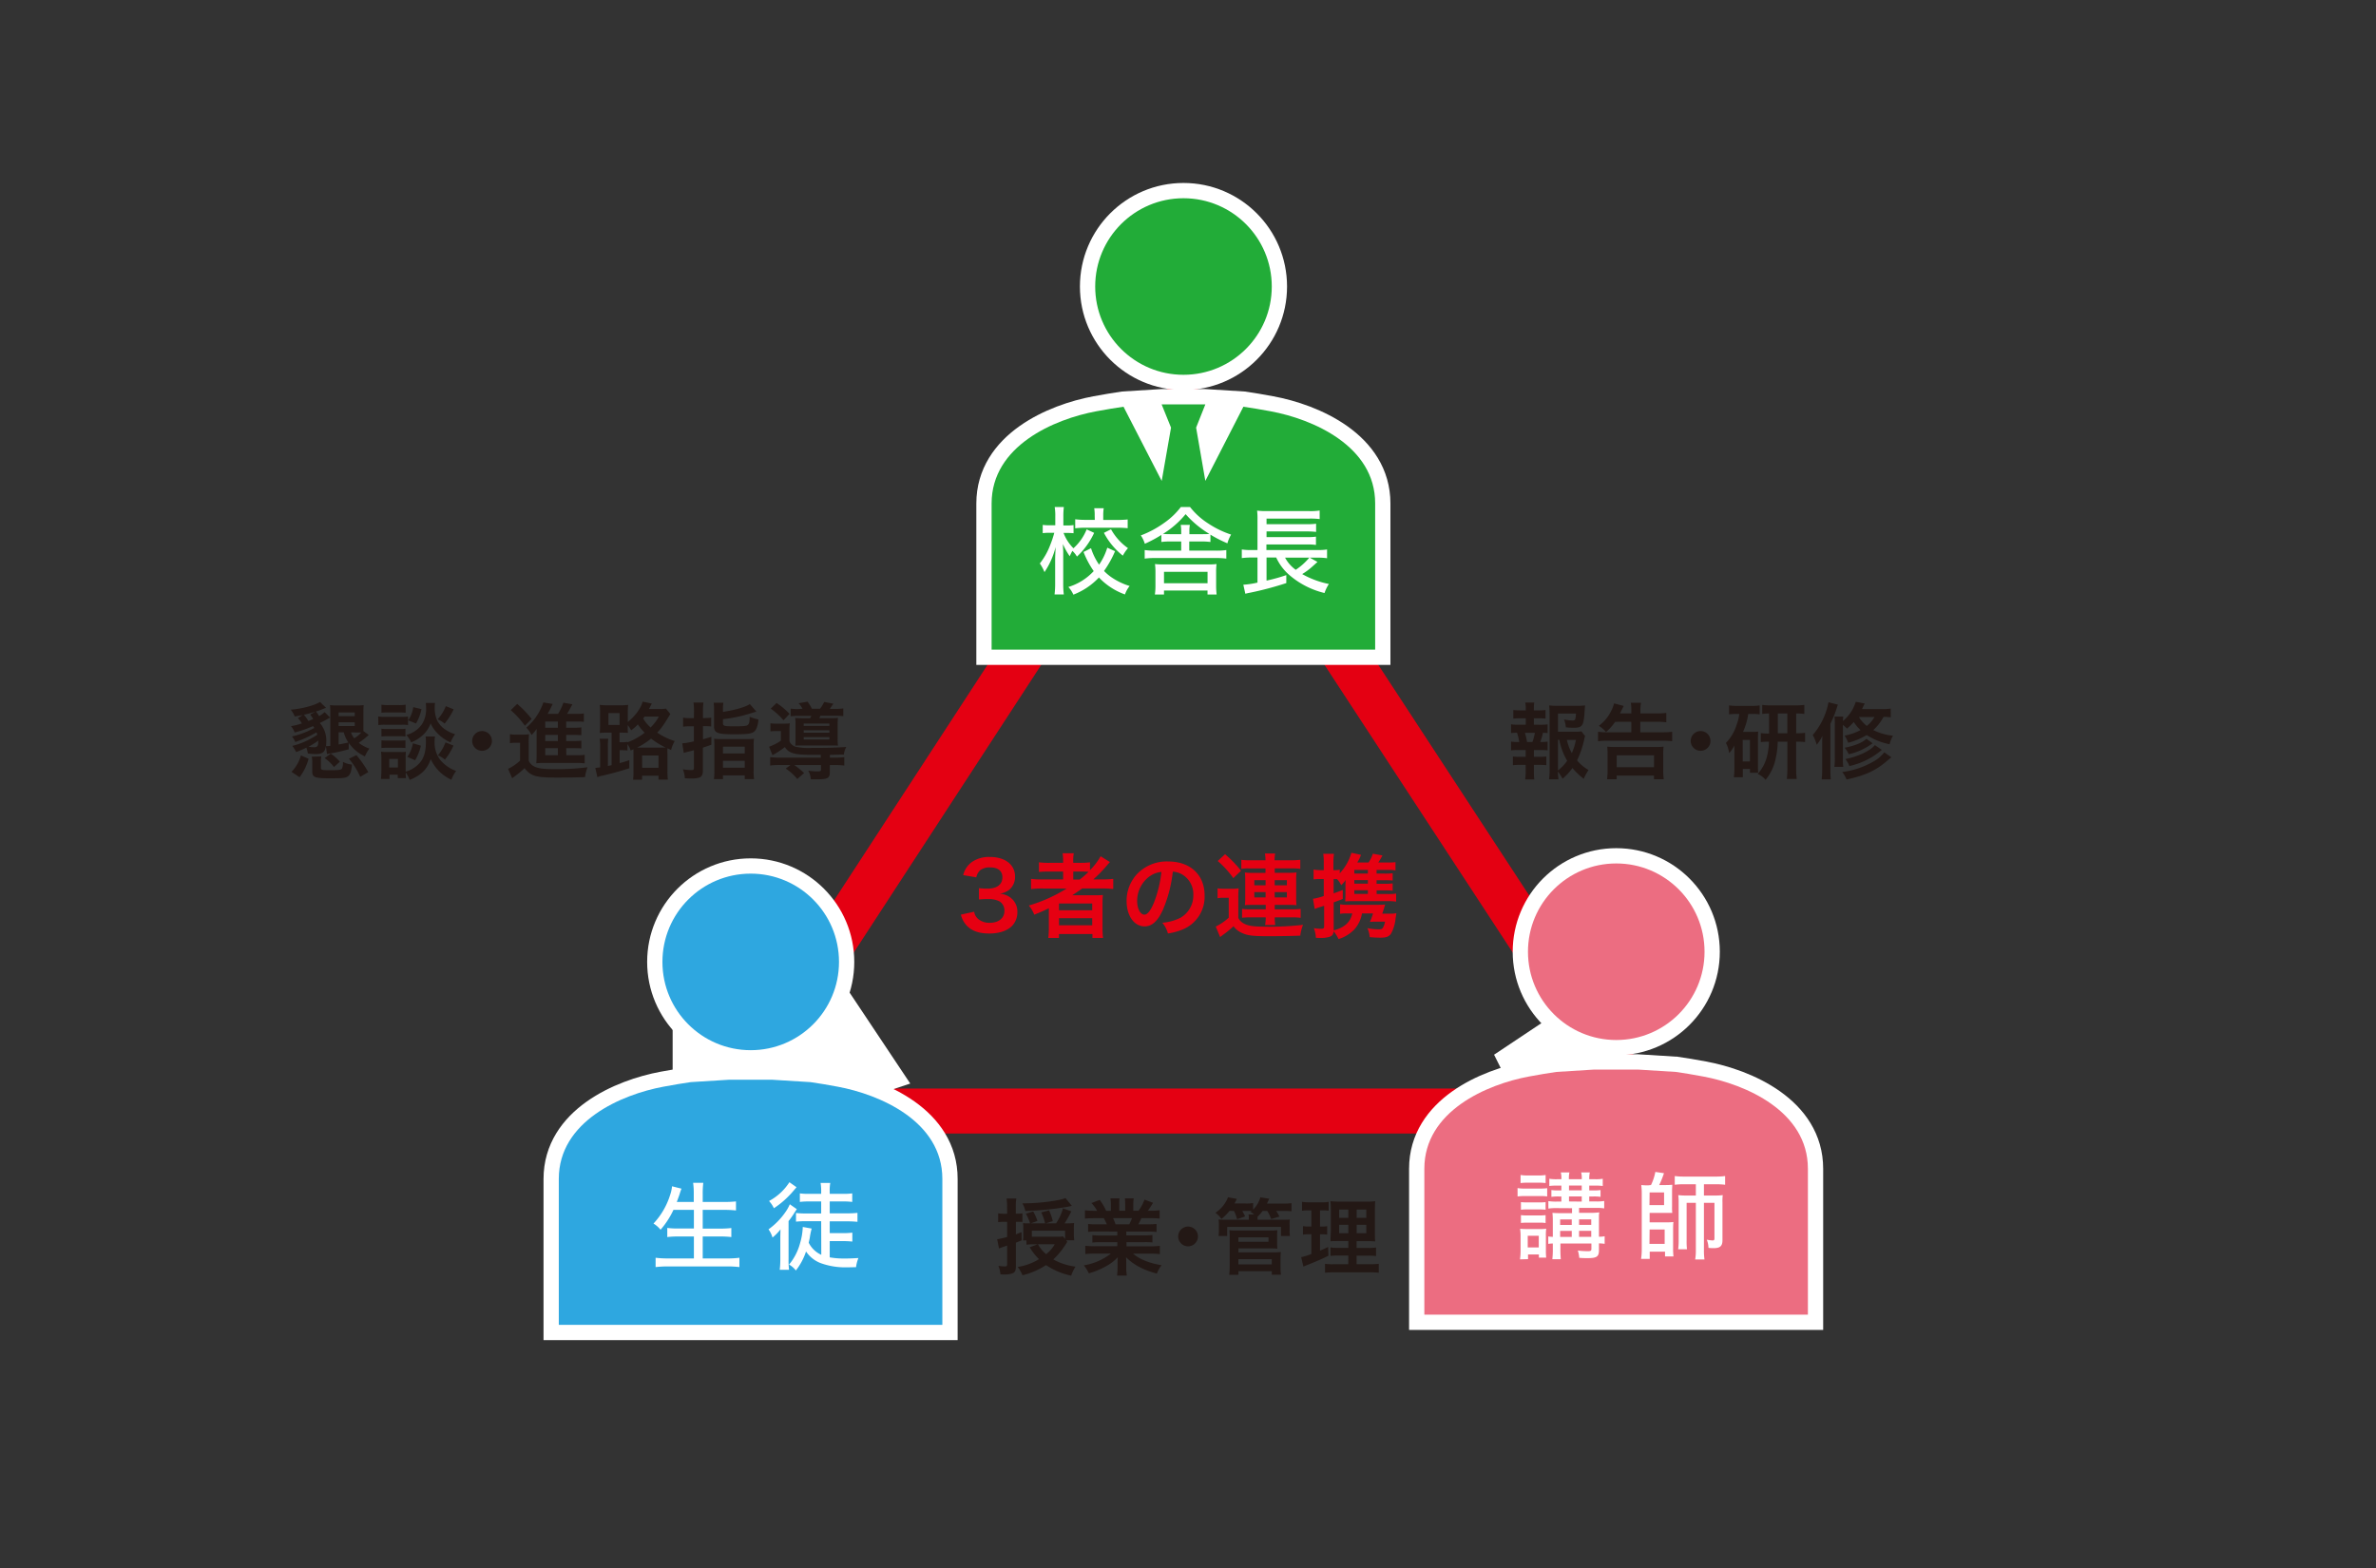 <svg id="レイヤー_1" data-name="レイヤー 1" xmlns="http://www.w3.org/2000/svg" viewBox="0 0 700 462"><rect x="0" y="0" width="700" height="462" fill="#333333" stroke="none"/><defs><style>.cls-1,.cls-2{fill:none;}.cls-2{stroke:#e40012;stroke-width:13.26px;}.cls-2,.cls-4{stroke-miterlimit:10;}.cls-3,.cls-4{fill:#fff;}.cls-4{stroke:#fff;stroke-width:9px;}.cls-5{fill:#2ea7e0;}.cls-6{fill:#22ac38;}.cls-7{fill:#ec6d81;}.cls-8{fill:#231815;}.cls-9{fill:#e60012;}</style></defs><rect class="cls-1" width="700" height="462"/><path class="cls-2" d="M213.19,327.36l135.2-207.5,135.76,207.5Z"/><polyline class="cls-3" points="223.17 310.26 250.17 292.26 268.17 319.26 241.17 328.26 232.17 328.26 223.17 310.26"/><polyline class="cls-3" points="440.17 310.76 467.17 292.76 485.17 319.76 458.17 328.76 449.17 328.76 440.17 310.76"/><path class="cls-4" d="M331,119.84c-2.34.34-4.95.78-8,1.34-12.39,2.29-30.86,10.2-30.86,27.17V191.4h113V148.35c0-17-18.47-24.88-30.86-27.17-3-.56-5.63-1-8-1.34l-11.24-.7H342.23Z"/><circle class="cls-4" cx="348.67" cy="84.42" r="26.01"/><path class="cls-4" d="M458.49,315.84c-2.34.34-4.95.78-8,1.34-12.39,2.29-30.86,10.2-30.86,27.17v43h113v-43c0-17-18.47-24.88-30.86-27.17-3-.56-5.63-1-8-1.34l-11.24-.7H469.73Z"/><circle class="cls-4" cx="476.17" cy="280.42" r="26.01"/><path class="cls-4" d="M246.82,320.18c-3-.56-5.63-1-8-1.34l-11.21,21.85L224.89,325l2.72-6.85H214.73l2.72,6.85-2.75,15.7-11.21-21.85c-2.34.34-5,.78-8,1.34-12.39,2.29-30.86,10.2-30.86,27.17v43h113v-43C277.68,330.38,259.21,322.47,246.82,320.18Z"/><circle class="cls-4" cx="221.17" cy="283.42" r="26.01"/><rect class="cls-3" x="198.17" y="290.11" width="29" height="44"/><path class="cls-5" d="M203.49,318.84c-2.34.34-5,.78-8,1.34-12.39,2.29-30.86,10.2-30.86,27.17v43h113v-43c0-17-18.47-24.88-30.86-27.17-3-.56-5.63-1-8-1.34l-11.24-.7H214.73Z"/><circle class="cls-5" cx="221.17" cy="283.42" r="26.01"/><path class="cls-3" d="M198.41,356.48a24.82,24.82,0,0,1-3.8,5.85,8.24,8.24,0,0,0-2.08-1.82,21.83,21.83,0,0,0,4.88-8.37,10.8,10.8,0,0,0,.58-2.61l2.78.7c-.34.93-.34.93-.54,1.6-.14.42-.42,1.2-.84,2.32h5v-2.46a21.44,21.44,0,0,0-.19-3.19h3a25.18,25.18,0,0,0-.17,3.19v2.46h6.25a34.68,34.68,0,0,0,3.55-.16v2.66a32.57,32.57,0,0,0-3.5-.17h-6.3V362h5.15a26.18,26.18,0,0,0,3.28-.17v2.66a26.57,26.57,0,0,0-3.25-.17h-5.18v6.47h7.17a27,27,0,0,0,3.64-.2v2.75a28.48,28.48,0,0,0-3.58-.2H196.87a30.83,30.83,0,0,0-3.72.2v-2.75a28.17,28.17,0,0,0,3.64.2h7.64v-6.47h-4.62a25.47,25.47,0,0,0-3.22.17V361.8a23.51,23.51,0,0,0,3.2.17h4.64v-5.49Z"/><path class="cls-3" d="M229.89,365.61c0-1.18,0-1.6.05-3.39a14,14,0,0,1-2.35,2.41,7.74,7.74,0,0,0-1.18-2.41,20.77,20.77,0,0,0,4.88-4.93,12.45,12.45,0,0,0,1.4-2.46l2.07,1.45c-.2.25-.34.48-.79,1.18a21.86,21.86,0,0,1-1.65,2.32V371a23.57,23.57,0,0,0,.14,3.13h-2.74a26.39,26.39,0,0,0,.17-3.24Zm4.78-15.8-.86,1A26.62,26.62,0,0,1,228,356a8.21,8.21,0,0,0-1.43-2.13,16.27,16.27,0,0,0,6-5.54Zm7.26,10h-4.65c-.95,0-1.88.06-2.77.14V357.4a25.37,25.37,0,0,0,2.8.14h4.62V354h-3.56a19.9,19.9,0,0,0-2.72.14v-2.52a18.18,18.18,0,0,0,2.72.14h3.56v-.53a15.18,15.18,0,0,0-.17-2.69h2.85a12.46,12.46,0,0,0-.16,2.66v.56h3.86a18.83,18.83,0,0,0,2.77-.14v2.52a19.39,19.39,0,0,0-2.71-.14h-3.92v3.5h5.34a25.68,25.68,0,0,0,2.83-.14V360c-.89-.08-1.85-.14-2.83-.14h-5.34v3.47h3.92a20.4,20.4,0,0,0,2.74-.14v2.63a26.87,26.87,0,0,0-2.72-.14h-3.94v4.79a23,23,0,0,0,4.34.34c1.17,0,1.59,0,4.11-.14a10.84,10.84,0,0,0-.7,2.69c-2.21.05-2.35.05-2.77.05a21,21,0,0,1-7.78-1.29,9.13,9.13,0,0,1-4.18-3.38,18.45,18.45,0,0,1-3,5.6,6.59,6.59,0,0,0-2-1.74,16.62,16.62,0,0,0,3.28-6.44,19,19,0,0,0,.75-4.45.92.92,0,0,0,0-.2l2.63.48a20.36,20.36,0,0,0-.56,2.74c-.11.56-.2.9-.31,1.43a7.67,7.67,0,0,0,3.7,3.56Z"/><path class="cls-6" d="M374.32,121.18c-3-.56-5.63-1-8-1.34l-11.21,21.85L352.39,126l2.72-6.85H342.23L345,126l-2.75,15.7L331,119.84c-2.34.34-4.95.78-8,1.34-12.39,2.29-30.86,10.2-30.86,27.17V191.4h113V148.35C405.18,131.38,386.71,123.47,374.32,121.18Z"/><circle class="cls-6" cx="348.67" cy="84.42" r="26.01"/><path class="cls-3" d="M322.35,157a22.34,22.34,0,0,1-5.07,7,6.74,6.74,0,0,0-1.34-1.68,12.08,12.08,0,0,0-.78,1.57,18.88,18.88,0,0,1-2-3.58c0,.53,0,.53.08,2.12,0,.17,0,1.71,0,2v7.36a25.71,25.71,0,0,0,.17,3.36h-2.72a26.47,26.47,0,0,0,.17-3.36v-6.61c0-1.09,0-1.09.14-4a23.55,23.55,0,0,1-3.28,7.39,13.18,13.18,0,0,0-1.37-2.55,20.28,20.28,0,0,0,3-5.29,31.16,31.16,0,0,0,1.26-3.75H309.3a16,16,0,0,0-2.1.11v-2.43a15,15,0,0,0,2.1.11h1.6V152.3a17.22,17.22,0,0,0-.17-2.91h2.69a23.56,23.56,0,0,0-.14,2.88v2.55h1.26a10.5,10.5,0,0,0,1.74-.11v2.4c-.56-.05-1.07-.08-1.71-.08h-1.23a12.67,12.67,0,0,0,2.91,4.51,14.84,14.84,0,0,0,3.89-5.57Zm6.16,5.41a30.49,30.49,0,0,1-3.25,5.82,14.25,14.25,0,0,0,2.55,2.1,19.58,19.58,0,0,0,5,2.33,8.16,8.16,0,0,0-1.38,2.49,19.66,19.66,0,0,1-7.67-5,20.29,20.29,0,0,1-7.53,5.06,8.27,8.27,0,0,0-1.48-2.26,16.77,16.77,0,0,0,7.47-4.68,27.42,27.42,0,0,1-3-5.63l2.21-1.12a18,18,0,0,0,2.38,4.85,18,18,0,0,0,2.41-5Zm-6-10.53a12,12,0,0,0-.14-2.13h2.8a13.33,13.33,0,0,0-.14,2.1v1.35h4.2c1.17,0,2.18-.06,3-.14v2.57c-.86-.08-1.84-.14-3-.14h-9.46a23.68,23.68,0,0,0-3,.17V153a22.49,22.49,0,0,0,3,.17h2.77Zm4.81,4.06a16.71,16.71,0,0,0,5,5.57,11.31,11.31,0,0,0-1.52,2.21,21,21,0,0,1-5.57-6.72Z"/><path class="cls-3" d="M344.84,159.55a18.57,18.57,0,0,0-2.69.14v-2.07a37.59,37.59,0,0,1-4.87,2.6,8.67,8.67,0,0,0-1.18-2.46,29.71,29.71,0,0,0,6.89-3.7,21.68,21.68,0,0,0,4.9-4.67h2.71a21.48,21.48,0,0,0,5.35,4.84,27.89,27.89,0,0,0,6.75,3.28,10.55,10.55,0,0,0-1.09,2.57,35.69,35.69,0,0,1-5-2.55v2.16a18.83,18.83,0,0,0-2.69-.14h-3.55v2.69h7.92a20.14,20.14,0,0,0,3-.17v2.52a21.21,21.21,0,0,0-3-.17H340.24a21.16,21.16,0,0,0-3,.17v-2.52a20.56,20.56,0,0,0,3,.17H348v-2.69Zm-1.91,15.62h-2.69a17.57,17.57,0,0,0,.17-2.54v-4.18a17.11,17.11,0,0,0-.14-2.26,17.75,17.75,0,0,0,2.38.11H356a16.83,16.83,0,0,0,2.41-.11,17.9,17.9,0,0,0-.12,2.32v4.14c0,.9.06,1.68.14,2.52h-2.68V174H342.93ZM348,156.5a12.68,12.68,0,0,0-.14-1.85h2.69a9.86,9.86,0,0,0-.14,1.88v.86H354c1,0,1.63,0,2.3-.08a29.35,29.35,0,0,1-7-5.82,26.86,26.86,0,0,1-6.67,5.82c.79.06,1.32.08,2.22.08H348Zm-5.07,15.34h12.83v-3.36H342.93Z"/><path class="cls-3" d="M388.15,165.57c-.42.36-.61.56-1.34,1.2a19.16,19.16,0,0,1-3.17,2.38,26.75,26.75,0,0,0,7.87,2.92,11.35,11.35,0,0,0-1.29,2.66,24.64,24.64,0,0,1-10-5,15.17,15.17,0,0,1-4.23-5.46h-2.85v6.8a49.82,49.82,0,0,0,5.82-1.62l0,2.35a96.13,96.13,0,0,1-10.81,2.86c-.42.08-.7.14-1.26.28l-.59-2.66a24.82,24.82,0,0,0,4.17-.62v-7.39h-1.79a20.76,20.76,0,0,0-2.83.17V161.9a18.65,18.65,0,0,0,2.89.17h1.73v-8.85a21,21,0,0,0-.11-2.77,21.71,21.71,0,0,0,3,.14h12.29a17.54,17.54,0,0,0,3.14-.17v2.52a23,23,0,0,0-3.14-.14H373.14v1.65h12a18.58,18.58,0,0,0,2.6-.14v2.41a25,25,0,0,0-2.63-.14H373.14v1.68h11.93a17.79,17.79,0,0,0,2.63-.14v2.44a17.75,17.75,0,0,0-2.6-.14h-12v1.65h15.12a18.16,18.16,0,0,0,2.75-.17v2.58a17,17,0,0,0-2.58-.17h-2.52Zm-9.55-1.26a10.49,10.49,0,0,0,3.14,3.58,18.55,18.55,0,0,0,4-3.58Z"/><path class="cls-7" d="M458.49,315.84c-2.34.34-4.95.78-8,1.34-12.39,2.29-30.86,10.2-30.86,27.17v43h113v-43c0-17-18.47-24.88-30.86-27.17-3-.56-5.63-1-8-1.34l-11.24-.7H469.73Z"/><circle class="cls-7" cx="476.17" cy="280.42" r="26.01"/><path class="cls-3" d="M447.09,350.06a11.56,11.56,0,0,0,2.18.14h4.4a14.41,14.41,0,0,0,2.15-.11v2.44a11.29,11.29,0,0,0-2-.12h-4.54a15,15,0,0,0-2.18.12Zm.72,21a18,18,0,0,0,.17-2.74v-3.86a15.09,15.09,0,0,0-.14-2.41c.7.05,1.15.08,2,.08h3.89a10.44,10.44,0,0,0,1.8-.11,14.62,14.62,0,0,0-.09,2.24v4.2a19.89,19.89,0,0,0,.09,2.1h-2.16v-.95h-3.19V371Zm.17-24.86a11.88,11.88,0,0,0,2.19.14h3a11.88,11.88,0,0,0,2.19-.14v2.38a16.83,16.83,0,0,0-2.19-.11h-3a17.23,17.23,0,0,0-2.19.11Zm.11,8a17.5,17.5,0,0,0,1.85.08h3.61a16.32,16.32,0,0,0,1.8-.08v2.24a16.14,16.14,0,0,0-1.8-.09h-3.61a15.72,15.72,0,0,0-1.85.09Zm0,3.83a14,14,0,0,0,1.85.09h3.61a13.3,13.3,0,0,0,1.8-.09v2.33a9.24,9.24,0,0,0-1.82-.11h-3.62a15.13,15.13,0,0,0-1.82.08Zm2,9.52h3.25v-3.44h-3.25Zm8.51-11.59a15,15,0,0,0-2.43.14V353.9a14.9,14.9,0,0,0,2.43.14H460v-1.51h-.81a14,14,0,0,0-2.13.11v-2a13.63,13.63,0,0,0,2.13.11H460v-1.42h-1.34a15.6,15.6,0,0,0-2.21.11v-2.13a12.43,12.43,0,0,0,2.27.14H460a7.18,7.18,0,0,0-.16-2h2.54a7.27,7.27,0,0,0-.16,2H466a6.32,6.32,0,0,0-.17-2h2.55a9.35,9.35,0,0,0-.17,2H470a11.55,11.55,0,0,0,2.19-.14v2.13a15.53,15.53,0,0,0-2.16-.11h-1.82v1.42h1.26a13.1,13.1,0,0,0,2.07-.11v2a13.75,13.75,0,0,0-2.1-.11h-1.23V354h2a13.21,13.21,0,0,0,2.41-.14v2.18a13.83,13.83,0,0,0-2.41-.14h-5v1.46h3.28a23.61,23.61,0,0,0,2.69-.14,6.39,6.39,0,0,0-.11.95c0,.34,0,1,0,1.85v4.37a8.45,8.45,0,0,0,1.68-.14v2.24a11.25,11.25,0,0,0-1.68-.14v2c0,1.9-.62,2.35-3.36,2.35-.53,0-1.46,0-2.44-.09a9.44,9.44,0,0,0-.42-2.15,23.22,23.22,0,0,0,3,.19c.81,0,1-.14,1-.7v-1.56h-9.13v1.31a31.3,31.3,0,0,0,.11,3.31h-2.49a25.61,25.61,0,0,0,.14-3.31v-1.31a9.38,9.38,0,0,0-1.34.11v-2.19a10.75,10.75,0,0,0,1.34.12V360a23.93,23.93,0,0,0-.11-2.64c.7.06,1.43.09,2.83.09h2.94v-1.46Zm4.46,3.33h-3.42v1.63h3.42Zm0,3.39h-3.42v1.77h3.42ZM466,350.73v-1.42h-3.75v1.42Zm0,3.31v-1.51h-3.75V354Zm2.8,6.86v-1.63h-3.59v1.63Zm0,3.53v-1.77h-3.59v1.77Z"/><path class="cls-3" d="M486.4,349.17a14.79,14.79,0,0,0,1.28-3.87l2.55.37a29,29,0,0,1-1.4,3.5h1.93a17.48,17.48,0,0,0,1.91-.09c0,.56-.06,1.12-.06,1.74v4.56a17.17,17.17,0,0,0,.06,2c-.65,0-.87,0-1.88,0H486v2.77h5a15.62,15.62,0,0,0,2-.09c-.05.68-.08,1.18-.08,2.13v5.69a17.81,17.81,0,0,0,.11,2.32h-2.49v-1.4h-4.51v2.13h-2.55a18.22,18.22,0,0,0,.2-2.83v-16.8a21.33,21.33,0,0,0-.14-2.13,19.44,19.44,0,0,0,2,.09Zm-.45,5.9h4.31v-3.72H486Zm0,11.43h4.48v-4.23H486Zm10.14-17.56a19.09,19.09,0,0,0-2.69.14v-2.57a19.57,19.57,0,0,0,2.8.16h9.29a20,20,0,0,0,2.75-.16v2.57a19.09,19.09,0,0,0-2.69-.14H502v3.31h3.33a14.73,14.73,0,0,0,2.21-.12,15.37,15.37,0,0,0-.08,2.16v11.14c0,1.71-.7,2.33-2.61,2.33-.45,0-.81,0-1.51-.09a6.61,6.61,0,0,0-.5-2.4,13.27,13.27,0,0,0,1.7.22c.4,0,.56-.14.56-.56V354.4H502v14a19.06,19.06,0,0,0,.16,2.69h-2.74a15.07,15.07,0,0,0,.2-2.69v-14h-2.72v11a19.84,19.84,0,0,0,.11,2.68h-2.6a18.59,18.59,0,0,0,.14-2.94V354.37a15.91,15.91,0,0,0-.11-2.24,16.25,16.25,0,0,0,2.38.12h2.8v-3.31Z"/><path class="cls-8" d="M96,219.81c-.22,1.76-1,2.37-3,2.37a19.19,19.19,0,0,1-2.3-.17,10.84,10.84,0,0,0-.44-1.72c-1,.49-1.94.89-3,1.3a9.27,9.27,0,0,0-1.15-1.81,23.37,23.37,0,0,0,7.37-3.3c-.1-.32-.13-.42-.23-.71a32.62,32.62,0,0,1-6.26,2.86A4.82,4.82,0,0,0,86,217a25.17,25.17,0,0,0,6.61-2.52c-.17-.25-.22-.32-.39-.54a34.56,34.56,0,0,1-5.41,1.88,6,6,0,0,0-1.08-1.86,22.46,22.46,0,0,0,3.21-.81,7.52,7.52,0,0,0-1.18-1.56l1.45-.91c-.66.15-.66.15-2.38.42a7.44,7.44,0,0,0-1.17-2c3.11-.23,7-1.23,8.61-2.28l1.79,1.74c-.42.14-.42.14-1.17.44s-1.13.44-1.82.66A6.5,6.5,0,0,1,94,211a8.08,8.08,0,0,0,1.64-1.18l1.61,1.62c-.44.22-.44.22-1.61.88l-1.42.71a7.74,7.74,0,0,1,1.9,5.58,10.21,10.21,0,0,1-.07,1.22,7.73,7.73,0,0,0,1.27-.07v-9.87a19.48,19.48,0,0,0-.09-2.13,19.13,19.13,0,0,0,2.27.1H105a17.25,17.25,0,0,0,2.15-.1,19,19,0,0,0-.09,2.11v3.79c0,.84,0,1.18,0,1.74l1.57,1.15a25.41,25.41,0,0,1-2.94,2.33,11.37,11.37,0,0,0,3.13,1.69,12,12,0,0,0-1.32,2.3,12,12,0,0,1-4.77-4l0,1.91c-2.23.59-3.94,1-5.56,1.23a6.7,6.7,0,0,0-.83.17Zm-10.13,7.61a11.13,11.13,0,0,0,2.79-4.85l2.25,1A15.66,15.66,0,0,1,88.26,229Zm7-17.7c-1.15.34-1.89.54-3.35.88a11.49,11.49,0,0,1,1.34,1.84c.76-.3.93-.39,1.4-.59a10.08,10.08,0,0,0-.86-1.3ZM90.9,220a9.56,9.56,0,0,0,1.62.17c1,0,1.24-.37,1.24-1.67a1.8,1.8,0,0,0,0-.29A19.52,19.52,0,0,1,90.9,220Zm3.77,2.88a6.22,6.22,0,0,0-.12,1.42v2c0,.56.37.64,2.81.64s3.11-.1,3.38-.47a3.93,3.93,0,0,0,.29-2,7,7,0,0,0,2.67.81c-.19,2.15-.54,3.08-1.32,3.55s-1.76.49-5.31.49c-4.33,0-5.07-.3-5.07-2v-2.66a9.17,9.17,0,0,0-.14-1.72ZM98.39,226a11.28,11.28,0,0,0-2.74-2.62l1.79-1.32a13.74,13.74,0,0,1,2.69,2.37Zm6.12-15v-1.08H99.76V211Zm-4.75,2.91h4.75v-1.1H99.76Zm0,5.44c1.67-.3,1.79-.32,2.87-.59a9.54,9.54,0,0,1-1.35-3H99.76Zm6.37,9.54a21.71,21.71,0,0,0-3.33-5.33l2.2-1.06a31.1,31.1,0,0,1,3.5,5Zm-2.7-13.09a5,5,0,0,0,.93,1.73,8.06,8.06,0,0,0,2.08-1.71h-.29l-1.05,0Z"/><path class="cls-8" d="M111.43,211.09a10.64,10.64,0,0,0,2,.12h4.79a14,14,0,0,0,2-.09v2.52a10.43,10.43,0,0,0-1.86-.1h-4.89a13.59,13.59,0,0,0-2,.1ZM128.15,217a7.42,7.42,0,0,0-.1,1.37,8.31,8.31,0,0,0,1.69,5.58,10.77,10.77,0,0,0,4.65,3.21,9.61,9.61,0,0,0-1.4,2.59,12.32,12.32,0,0,1-6.09-6.07c-1,2.94-2.82,4.73-6.19,6.12a11.56,11.56,0,0,0-1.18-2.23c0,.88,0,1.15.1,1.69h-2.45v-1h-2.42v1.27h-2.52c.07-.76.12-1.61.12-2.4v-3.74a14.51,14.51,0,0,0-.1-1.91,10.29,10.29,0,0,0,1.64.1h4.21a6.89,6.89,0,0,0,1.47-.08,14.68,14.68,0,0,0-.07,1.77v4.11a8.73,8.73,0,0,0,4.16-2.62c1.27-1.47,1.81-3.38,1.81-6.24a12.31,12.31,0,0,0-.08-1.52Zm-15.77-9.37a11.32,11.32,0,0,0,2,.12h3.13a11.34,11.34,0,0,0,2-.12V210c-.66-.05-1.1-.08-2-.08h-3.13c-.89,0-1.4,0-2,.08Zm0,7.09a12.15,12.15,0,0,0,1.55.08h4a10.88,10.88,0,0,0,1.52-.08V217a12.17,12.17,0,0,0-1.52-.07h-4a12.5,12.5,0,0,0-1.55.07Zm0,3.41a14.85,14.85,0,0,0,1.55.07h4a13.24,13.24,0,0,0,1.52-.07v2.27a12.11,12.11,0,0,0-1.54-.07h-4a12.39,12.39,0,0,0-1.55.07Zm2.3,8h2.55V223.6h-2.55Zm13.49-19a9.38,9.38,0,0,0-.1,1.39,9.59,9.59,0,0,0,.61,3.52,6.94,6.94,0,0,0,2.3,2.77,10.2,10.2,0,0,0,3.11,1.52,9.84,9.84,0,0,0-1.34,2.42,12.13,12.13,0,0,1-4.16-3,9.27,9.27,0,0,1-1.72-2.61,9.15,9.15,0,0,1-1.69,2.84,10.8,10.8,0,0,1-4.06,2.76,7.72,7.72,0,0,0-1.42-2.2,7.88,7.88,0,0,0,4.75-3.36,8.42,8.42,0,0,0,1.08-4.69,12,12,0,0,0-.08-1.37ZM124,219.71A14.65,14.65,0,0,1,122.3,224L120,223a9.43,9.43,0,0,0,1.64-4Zm.18-10.77a14.14,14.14,0,0,1-1.62,4.23l-2.3-.93a8.91,8.91,0,0,0,1.49-3.89Zm9.47.05A19.34,19.34,0,0,1,131,213.2a7.38,7.38,0,0,0-2.08-1.25,12.2,12.2,0,0,0,2.42-3.89Zm-.05,10.69a18.13,18.13,0,0,1-2.52,4.14,7.85,7.85,0,0,0-2.06-1.27,12.68,12.68,0,0,0,2.23-3.82Z"/><path class="cls-8" d="M144.93,218.31A2.91,2.91,0,1,1,142,215.4,2.91,2.91,0,0,1,144.93,218.31Z"/><path class="cls-8" d="M150.24,216.33a10.7,10.7,0,0,0,2,.12H154a10.63,10.63,0,0,0,1.86-.12,25.43,25.43,0,0,0-.1,2.67v5.11a3.41,3.41,0,0,0,1.76,1.79c1.11.51,2.6.71,5.39.71a70.85,70.85,0,0,0,10.18-.54,12.64,12.64,0,0,0-.73,2.89c-2.18.1-5.36.15-8.25.15-3.65,0-5.34-.15-6.56-.54a5.68,5.68,0,0,1-3-2.25,23.93,23.93,0,0,1-2.84,2.37,7.83,7.83,0,0,0-.81.64l-1.2-2.79a14.67,14.67,0,0,0,3.52-2.43v-5.26h-1.34a9.22,9.22,0,0,0-1.64.12Zm2.13-8.93a29.64,29.64,0,0,1,4.26,4.43l-2,2a24.83,24.83,0,0,0-4.16-4.58Zm14.49,15.12h2.93a15.39,15.39,0,0,0,2.47-.12v2.52a16.5,16.5,0,0,0-2.44-.12h-9.6a16.35,16.35,0,0,0-2.22.1,23.14,23.14,0,0,0,.09-2.48v-6.21c0-.52,0-.86,0-1.45a10,10,0,0,1-1.49,1.79,7.88,7.88,0,0,0-1.54-2.15,17,17,0,0,0,4.62-6.37,5.05,5.05,0,0,0,.37-1.07l2.79.46c-.39.76-.39.76-.76,1.57,0,0-.27.51-.73,1.34h3.06a14.29,14.29,0,0,0,1.56-3.28l2.67.47c-.17.29-.24.44-.59,1.08a15.2,15.2,0,0,1-1,1.73h2.55a16.21,16.21,0,0,0,2.42-.12v2.47a17.14,17.14,0,0,0-2.08-.09h-3.13v1.83h2a17.55,17.55,0,0,0,2.47-.1v2.28c-.68,0-1.13-.07-2.47-.07h-2v1.81h2a19.29,19.29,0,0,0,2.47-.1v2.28c-.68-.05-1.13-.08-2.47-.08h-2Zm-2.5-9.93h-3.72v1.83h3.72Zm0,3.94h-3.72v1.81h3.72Zm-3.72,3.91v2.08h3.72v-2.08Z"/><path class="cls-8" d="M180.19,215.86h-1.3a20.77,20.77,0,0,0-2.2.1c.07-.76.1-1.42.1-2.4v-3.4c0-1,0-1.74-.1-2.47a17.44,17.44,0,0,0,2.42.12h3.5a16.81,16.81,0,0,0,2.45-.12,20.7,20.7,0,0,0-.1,2.47v2.57c2.15-1.71,3.94-4.16,4.36-6l2.71.56-.83,1.61h2.87a11.27,11.27,0,0,0,2.12-.12l1.3,1.59c-2,3.28-2.57,4.14-3.87,5.48a18.87,18.87,0,0,0,5.17,2.5,9.85,9.85,0,0,0-1.08,2.64l-1.07-.51a10.52,10.52,0,0,0,0,1.4v5.16a19.63,19.63,0,0,0,.12,2.67H194v-1.15h-4.83v1.17h-2.66a15.79,15.79,0,0,0,.12-2.45v-5.38c0-.56,0-.73,0-1.13l-.84.37a5.69,5.69,0,0,0-.93-1.88v1.86a16.7,16.7,0,0,0-1.76-.08h-.54v3.8c1-.25,1.45-.39,2.84-.86v2.37a83.33,83.33,0,0,1-8.32,2.28A5.45,5.45,0,0,0,176,229l-.61-2.74,1.42-.15v-5.95a12.37,12.37,0,0,0-.15-2.49h2.55a13.84,13.84,0,0,0-.12,2.4v5.62l1.1-.24Zm-.93-2.25h3.28v-3.5h-3.28Zm5.6,5.12a19.35,19.35,0,0,0,5.07-2.84,14.53,14.53,0,0,1-2-2.45,11.57,11.57,0,0,1-2,1.74,7.48,7.48,0,0,0-1-1.52c0,1.23,0,1.72.07,2.28-.53-.05-.53-.05-2-.08h-.47v2.84h.54a7.49,7.49,0,0,0,1.76-.12Zm9.89,1.54c.64,0,.88,0,1.37,0a24.42,24.42,0,0,1-4.31-2.65,22.8,22.8,0,0,1-4.11,2.67h7.05Zm-5.56,5.95H194V222.6h-4.83Zm.71-15.08a5.13,5.13,0,0,1-.41.56,11.22,11.22,0,0,0,2.18,2.65,13.66,13.66,0,0,0,2.44-3.21Z"/><path class="cls-8" d="M204.46,209.5a17.74,17.74,0,0,0-.15-2.5h2.94a17.14,17.14,0,0,0-.15,2.48v2.08h.54a13.33,13.33,0,0,0,1.89-.12v2.61a17.92,17.92,0,0,0-1.89-.09h-.54v3.86c.93-.27,1.33-.36,2.48-.73l0,2.35-2.5.85v6.83c0,1.11-.36,1.77-1.12,2a7.51,7.51,0,0,1-2.4.25c-.49,0-.88,0-1.79-.07a8.63,8.63,0,0,0-.58-2.62,19.94,19.94,0,0,0,2.52.22c.58,0,.73-.12.73-.66v-5.19c-.32.1-1,.27-2,.51-.47.12-.56.15-1,.27l-.44-2.81a20.39,20.39,0,0,0,3.43-.59V214h-1.27a12.64,12.64,0,0,0-1.91.12v-2.67a11.65,11.65,0,0,0,1.91.15h1.27Zm8.54.25c3.53-.54,6.61-1.42,7.91-2.3l1.93,2.22c-2.08.64-3.6,1.08-4.53,1.3a42.46,42.46,0,0,1-5.31.93v1.2c0,.78.39.9,3,.9,3.33,0,4-.07,4.38-.46s.44-.88.49-2.35a13.09,13.09,0,0,0,2.55.78,7.12,7.12,0,0,1-.64,2.84c-.73,1.32-1.66,1.54-6.51,1.54s-5.9-.36-5.9-2.32v-4.65a15.3,15.3,0,0,0-.12-2.33h2.86a14.3,14.3,0,0,0-.12,2.18Zm-2.54,10a19.67,19.67,0,0,0-.08-2.08,17.73,17.73,0,0,0,2.18.09h7.32a17.21,17.21,0,0,0,2.25-.09,15.56,15.56,0,0,0-.1,2.13v7.26a14.18,14.18,0,0,0,.13,2.5h-2.75v-1.1H213v1.1h-2.67a14.31,14.31,0,0,0,.13-2.4ZM213,222h6.41V220H213Zm0,4.21h6.41v-2.05H213Z"/><path class="cls-8" d="M241.8,222.4l-2.81,0c-5,0-6.63-.49-7.76-2.28a24.34,24.34,0,0,1-3.65,2.38l-1-2.48a15.71,15.71,0,0,0,3.48-1.78V215.4h-1.42a10.5,10.5,0,0,0-1.66.1v-2.4a10.65,10.65,0,0,0,2,.12h1.84a12.29,12.29,0,0,0,1.86-.1,16.72,16.72,0,0,0-.1,2.3v3a2.85,2.85,0,0,0,1.86,1.61,17.47,17.47,0,0,0,4.58.34c5,0,8.08-.09,10.3-.29a6.39,6.39,0,0,0-.71,2.25c-.73,0-.73,0-4.11.08v.83h1.32a21.23,21.23,0,0,0,2.92-.15v2.47a22.71,22.71,0,0,0-3-.14h-1.27v2.2c0,1.66-.73,2-3.74,2-.54,0-.93,0-1.86,0a5.9,5.9,0,0,0-.74-2.53,22.62,22.62,0,0,0,2.74.2c.81,0,1-.1,1-.56v-1.32H234a20.72,20.72,0,0,1,2.89,2.37l-2,1.76a14.66,14.66,0,0,0-3.4-3.08l1.42-1.05h-3a22.94,22.94,0,0,0-3,.14v-2.47a20.87,20.87,0,0,0,2.91.15h12Zm-13-15.27a23.23,23.23,0,0,1,3.82,3.2l-1.79,1.89a20.38,20.38,0,0,0-3.77-3.43Zm7.64,1.69a10,10,0,0,0-1.15-1.62l2.62-.46a13.69,13.69,0,0,1,1.29,2.08h2.4a11.64,11.64,0,0,0,1.23-2l2.69.52-1.05,1.52H246a14.33,14.33,0,0,0,2.44-.13V211a18.5,18.5,0,0,0-2.44-.1h-4.29c-.17.34-.17.39-.34.68h3.28c1.08,0,1.71,0,2.23-.07a14.37,14.37,0,0,0-.1,1.91v4.28a13.54,13.54,0,0,0,.1,2c-.61-.05-.93-.05-1.89-.05h-8.39c-1.1,0-1.67,0-2.3.05a15.24,15.24,0,0,0,.07-1.81v-4.46a11.34,11.34,0,0,0-.1-1.88c.47,0,1.3.07,2.4.07h2l.37-.68h-3.62a19.39,19.39,0,0,0-2.48.1v-2.26a12.94,12.94,0,0,0,2.33.13Zm.34,5.06h7.56v-.68h-7.56Zm0,2h7.56v-.71h-7.56Zm0,2h7.56v-.69h-7.56Z"/><path class="cls-8" d="M453.82,213.54a12.39,12.39,0,0,0,2.13-.12V216a13.09,13.09,0,0,0-1.37-.1,16.53,16.53,0,0,1-.81,2.72h.29a9.7,9.7,0,0,0,1.89-.12v2.59a18,18,0,0,0-2.13-.1h-1.91v2h1.66a14.22,14.22,0,0,0,2-.1v2.57a16.56,16.56,0,0,0-2-.09h-1.66v1.78c0,.81,0,1.72.12,2.5h-2.69a19.2,19.2,0,0,0,.15-2.5v-1.78h-1.77a17,17,0,0,0-2,.09v-2.57a14.22,14.22,0,0,0,2,.1h1.77v-2h-2.18a18.44,18.44,0,0,0-2.13.1v-2.59a11.39,11.39,0,0,0,2.13.12h.27a16.07,16.07,0,0,0-.64-2.72,12.2,12.2,0,0,0-1.76.1v-2.59a12.53,12.53,0,0,0,2.13.12h2.2v-1.89h-1.66a17,17,0,0,0-2,.1v-2.54a15.33,15.33,0,0,0,2,.1h1.66v-.45a9.07,9.07,0,0,0-.15-1.86H452a12.62,12.62,0,0,0-.1,1.86v.45h1.44a15.06,15.06,0,0,0,2-.1v2.54a16.85,16.85,0,0,0-2-.1h-1.44v1.89Zm-2.35,5.09a14.91,14.91,0,0,0,.73-2.72h-2.94a16.93,16.93,0,0,1,.62,2.72ZM467,216.89a5.36,5.36,0,0,0-.29,1.08,27.43,27.43,0,0,1-2.08,6.07,11.76,11.76,0,0,0,3.38,2.84,14.38,14.38,0,0,0-1.42,2.59,20.64,20.64,0,0,1-3.33-3.18,16.76,16.76,0,0,1-2.91,3.16,16.49,16.49,0,0,0-1.37-2.13,19.49,19.49,0,0,0,.17,2.3h-2.79a17.27,17.27,0,0,0,.17-2.91V210.33c0-.88-.05-1.83-.12-2.49a16,16,0,0,0,2.3.12h6a15.39,15.39,0,0,0,2.27-.12c-.07.71-.09,1-.12,1.59-.29,4.5-.63,5-3.33,5a21.43,21.43,0,0,1-2.2-.13,8.85,8.85,0,0,0-.54-2.3,18.07,18.07,0,0,0,2.52.3c.76,0,.88-.25,1-2.06H459v5.36h4.6a15.87,15.87,0,0,0,2.32-.1ZM459,227a12.55,12.55,0,0,0,2.71-2.84,19.25,19.25,0,0,1-2.32-6.19H459Zm2.62-9a14,14,0,0,0,1.46,3.89,16.51,16.51,0,0,0,1.2-3.89Z"/><path class="cls-8" d="M475.84,212.68a15.12,15.12,0,0,1-2.67,3,9.89,9.89,0,0,0-2.13-1.83,12,12,0,0,0,3.72-4.55,8.58,8.58,0,0,0,.76-2.06l2.84.76c-.59,1.22-1,2-1.08,2.2h3.33v-.86a11,11,0,0,0-.15-2.27h3a12.28,12.28,0,0,0-.17,2.3v.83h4.95a18.31,18.31,0,0,0,2.67-.15v2.77a18.38,18.38,0,0,0-2.65-.15h-5v3.09h6.59a20.4,20.4,0,0,0,2.79-.15v2.79a21.76,21.76,0,0,0-2.77-.15H473.59a22.89,22.89,0,0,0-2.79.15v-2.79a20.64,20.64,0,0,0,2.69.15h7.12v-3.09Zm-2.38,16.92a20.47,20.47,0,0,0,.15-2.75v-4.52a17.36,17.36,0,0,0-.1-2.33,23,23,0,0,0,2.45.1h11.72a22.87,22.87,0,0,0,2.43-.1,17.36,17.36,0,0,0-.1,2.33v4.55a18.7,18.7,0,0,0,.15,2.72h-2.87v-1.08h-11v1.08Zm2.84-3.55h11v-3.5h-11Z"/><path class="cls-8" d="M503.93,218.31A2.91,2.91,0,1,1,501,215.4,2.91,2.91,0,0,1,503.93,218.31Z"/><path class="cls-8" d="M511.51,210.36a13.44,13.44,0,0,0-2.1.12v-2.64a15.87,15.87,0,0,0,2.37.14h4.29a13.27,13.27,0,0,0,2.35-.14v2.62a16.67,16.67,0,0,0-2.11-.1h-1.25a20.1,20.1,0,0,1-1.54,5.28h3a11.5,11.5,0,0,0,1.47-.07,13.75,13.75,0,0,0-.07,1.79v8.42a18.27,18.27,0,0,0,.07,1.91h-2.42v-1.13h-2.11V229h-2.64a17.64,17.64,0,0,0,.15-2.5V222c0-.95,0-1.05,0-2.37a9.34,9.34,0,0,1-1.54,2.28,8.86,8.86,0,0,0-.95-3,13.14,13.14,0,0,0,3.11-5.24,13.85,13.85,0,0,0,.83-3.3Zm1.91,14h2.13V218h-2.13Zm7.76-14.13a12.57,12.57,0,0,0-2,.13v-2.67a16.44,16.44,0,0,0,2.7.15h7.07a19.09,19.09,0,0,0,2.62-.15v2.67a14.76,14.76,0,0,0-2.4-.13v5.81h.2a14.7,14.7,0,0,0,2.44-.13v2.74a16.91,16.91,0,0,0-2.44-.12h-.2v8a25.22,25.22,0,0,0,.17,3h-2.91a28.79,28.79,0,0,0,.15-3v-8h-2.84a24.43,24.43,0,0,1-.59,4.9,14,14,0,0,1-3,6.34,6.32,6.32,0,0,0-2.3-1.74,12.24,12.24,0,0,0,2.84-5.63,19,19,0,0,0,.46-3.87,17.37,17.37,0,0,0-2.4.12V216a15.07,15.07,0,0,0,2.45.13Zm5.39,5.81v-5.81h-2.8v5.81Z"/><path class="cls-8" d="M536.84,219.73c0-1.2,0-1.81.07-2.91a12.69,12.69,0,0,1-1.69,2.62,12.33,12.33,0,0,0-1.17-2.87,20.68,20.68,0,0,0,4.65-9.66l2.76.71c-.14.39-.14.39-.36,1.1a33.42,33.42,0,0,1-1.84,4.53v13.46a27.66,27.66,0,0,0,.12,2.93h-2.69a25.15,25.15,0,0,0,.15-2.93Zm20.21-8.39a16.76,16.76,0,0,0-2.15-.1,14.55,14.55,0,0,1-3,3.87,16.47,16.47,0,0,0,5.8,1.66,9.67,9.67,0,0,0-1,2.52,19.55,19.55,0,0,1-6.75-2.72,20.49,20.49,0,0,1-5.44,2.28,8.6,8.6,0,0,0-1.07-2.1,16.48,16.48,0,0,0,4.7-1.64,12.24,12.24,0,0,1-2-2.38,14.88,14.88,0,0,1-2,1.94,9.75,9.75,0,0,0-1.2-1.08v9.86a14.35,14.35,0,0,0,.12,2.5h-2.64a13.9,13.9,0,0,0,.14-2.55v-10a16.36,16.36,0,0,0-.1-2.27h2.57c0,.41-.07.71-.09,1.32a11.81,11.81,0,0,0,3.79-5.68l2.64.51c-.39.81-.54,1.1-.8,1.64h5.72a16.27,16.27,0,0,0,2.74-.14Zm.18,11.79c-.3.25-.59.47-1,.81-3.52,3.09-6.61,4.53-12.21,5.73a9.37,9.37,0,0,0-1.27-2.2,24.44,24.44,0,0,0,9.27-3.14,10.24,10.24,0,0,0,3.11-2.66ZM551.69,219l-.88.62a18.59,18.59,0,0,1-6.14,2.61,7.28,7.28,0,0,0-1.22-1.91c3.06-.61,5.19-1.49,6.43-2.64Zm2.72,1.94a21.8,21.8,0,0,1-9.57,4.77,6.57,6.57,0,0,0-1.17-2.06c3.72-.71,7.44-2.47,8.68-4.11Zm-6.75-9.67a10.19,10.19,0,0,0,2.32,2.62,8.58,8.58,0,0,0,2.25-2.62Z"/><path class="cls-9" d="M287,268.63a3.52,3.52,0,0,0,1.27,2.21,5.11,5.11,0,0,0,3.27,1.06c2.67,0,4.38-1.38,4.38-3.52a3.12,3.12,0,0,0-1.52-2.83,6.94,6.94,0,0,0-3.1-.65,24.8,24.8,0,0,0-2.89.13v-3.34a19.87,19.87,0,0,0,2.62.13c2.7,0,4.29-1.24,4.29-3.32,0-1.86-1.27-2.92-3.56-2.92a4.51,4.51,0,0,0-3,.84,3.92,3.92,0,0,0-1.13,2.08l-3.86-.65a6.67,6.67,0,0,1,2.56-3.86,8.77,8.77,0,0,1,5.3-1.49c4.51,0,7.42,2.27,7.42,5.78a4.92,4.92,0,0,1-1.86,4,6.72,6.72,0,0,1-2.62,1.06,5.6,5.6,0,0,1,3.86,1.81,5.17,5.17,0,0,1,1.3,3.72,5.73,5.73,0,0,1-1.62,4c-1.49,1.43-3.76,2.18-6.65,2.18-3.16,0-5.32-.81-6.86-2.56a7.27,7.27,0,0,1-1.51-3Z"/><path class="cls-9" d="M307,261.79a26.63,26.63,0,0,0-3.24.17v-3a25.31,25.31,0,0,0,3.3.16h6.15V256.8h-4.05a27.11,27.11,0,0,0-3.07.11v-2.84a22.42,22.42,0,0,0,3.18.16h3.94v-.46a14.13,14.13,0,0,0-.16-2.37h3.3a11.15,11.15,0,0,0-.16,2.37v.46h1.94a21.35,21.35,0,0,0,3-.16v2.32a19.39,19.39,0,0,0,3.13-4.1L327,254c-.19.19-.59.65-1.21,1.38a40.11,40.11,0,0,1-3.68,3.73h2.79a24.22,24.22,0,0,0,3.07-.16v3a27.48,27.48,0,0,0-3.34-.17h-5.81c-1,.73-1.7,1.19-2.92,2,.6,0,1.49,0,2.19,0h4c1.3,0,2.05,0,2.84-.08a23.79,23.79,0,0,0-.11,2.94v6.67a20.73,20.73,0,0,0,.16,3.05h-3.13v-1.16H312v1.16h-3.16a24.66,24.66,0,0,0,.16-3.05v-4.18c0-.44,0-1,0-1.52-1.65.81-2.21,1.06-4.29,1.89a9.86,9.86,0,0,0-1.6-2.7,44.46,44.46,0,0,0,11.13-5Zm5,6.41h9.78v-2H312Zm0,4.42h9.78v-2.08H312Zm6.11-13.47a28.6,28.6,0,0,0,2.59-2.27c-.73-.06-1.19-.08-2.27-.08H316.2v2.35Z"/><path class="cls-9" d="M342.69,267.87c-1.54,3.49-3.27,5.08-5.48,5.08-3.08,0-5.3-3.13-5.3-7.48a11.59,11.59,0,0,1,3-7.86,12.08,12.08,0,0,1,9.29-3.78c6.48,0,10.69,3.94,10.69,10a10.4,10.4,0,0,1-6.56,10.07,18,18,0,0,1-4.24,1.14,8.45,8.45,0,0,0-1.65-3.16,14.45,14.45,0,0,0,5.38-1.49,7.58,7.58,0,0,0,3.75-6.75,6.7,6.7,0,0,0-3.32-6,6,6,0,0,0-2.73-.81A39,39,0,0,1,342.69,267.87Zm-4-9.67a9,9,0,0,0-3.67,7.29c0,2.22.94,4,2.13,4,.89,0,1.81-1.13,2.78-3.45a35.3,35.3,0,0,0,2.24-9.13A6.89,6.89,0,0,0,338.72,258.2Z"/><path class="cls-9" d="M358.71,261.74a11.92,11.92,0,0,0,2.16.13h2a12.17,12.17,0,0,0,2.06-.13,27.43,27.43,0,0,0-.11,2.94v5.78a3.81,3.81,0,0,0,1.24,1.41c1.32.86,2.89,1.16,6.27,1.16a84.25,84.25,0,0,0,11.56-.54,12.46,12.46,0,0,0-.81,3.19c-2.27.1-6.19.16-9.4.16-4.68,0-6.19-.19-7.89-1a5.87,5.87,0,0,1-2.38-1.94,26.3,26.3,0,0,1-3.16,2.59c-.29.24-.54.4-.78.62L358.17,273a15.74,15.74,0,0,0,3.83-2.62v-5.86h-1.48a9.83,9.83,0,0,0-1.81.14Zm2.21-10.05a33.66,33.66,0,0,1,4.7,4.86l-2.27,2.19a27.23,27.23,0,0,0-4.59-5.05Zm7,4.19a10.92,10.92,0,0,0-2.21.13v-2.67a21.72,21.72,0,0,0,3.05.14h4.08a14.43,14.43,0,0,0-.17-2h3a12.76,12.76,0,0,0-.16,2H380a30.14,30.14,0,0,0,3.08-.14V256a17.79,17.79,0,0,0-2.73-.13h-4.8v1.3h4.18a18.62,18.62,0,0,0,2.24-.11,15.62,15.62,0,0,0-.1,2.08v5.56a14,14,0,0,0,.1,2c-.75-.05-1.35-.08-2.24-.08h-4.18v1.3h4.94a21.32,21.32,0,0,0,2.7-.11v2.62a16.81,16.81,0,0,0-2.7-.13h-4.94a14.3,14.3,0,0,0,.16,2.26h-3a12.23,12.23,0,0,0,.19-2.26h-4.29a25.32,25.32,0,0,0-2.68.1v-2.59a19.36,19.36,0,0,0,2.68.11h4.29v-1.3H369c-.81,0-1.57,0-2.24.08a14.61,14.61,0,0,0,.1-2V259a14.66,14.66,0,0,0-.1-1.92,17.57,17.57,0,0,0,2.21.11h3.86v-1.3Zm1.62,3.46v1.51h3.32v-1.51Zm0,3.51v1.56h3.32v-1.56Zm6-2h3.59v-1.51h-3.59Zm0,3.56h3.59v-1.56h-3.59Z"/><path class="cls-9" d="M405.59,263.41h3.27a13.59,13.59,0,0,0,2.46-.13v2.38a14.9,14.9,0,0,0-2.43-.14H398.33c-.68,0-1.11,0-2,.08,0-.7.06-1.16.06-2.05v-2.27c0-.92,0-1.11.05-2a7.52,7.52,0,0,1-1.32,1.53,6.28,6.28,0,0,0-1.22-1.8h-1v4.21c.84-.3,1.25-.43,2.7-1l0,2.65c-1.3.51-1.6.62-2.68,1v7.83l0,.43c3.21-.84,4.91-2.4,5.48-5h-1.68a10.62,10.62,0,0,0-1.91.13v-2.81a12.4,12.4,0,0,0,2.13.14h8.89c1,0,1.64,0,2.24-.08-.14.48-.14.48-.35,1.24-.11.32-.33,1-.49,1.46h2.16a8.84,8.84,0,0,0,2-.14c-.13.84-.13.89-.24,1.57a11.51,11.51,0,0,1-1.35,4.48c-.62.87-1.43,1.16-3.13,1.16-.81,0-1.92-.05-3.14-.16a7.69,7.69,0,0,0-.67-2.65,17.91,17.91,0,0,0,3.21.36c.87,0,1.11-.09,1.38-.52a5.34,5.34,0,0,0,.59-1.75h-2.75a13.63,13.63,0,0,0-1.7.08,18.38,18.38,0,0,0,.92-2.51h-3.25a9.43,9.43,0,0,1-2.21,4.67,10.8,10.8,0,0,1-4.7,2.89,12.65,12.65,0,0,0-1.43-2.3c-.14,1-.43,1.38-1.3,1.65a7.87,7.87,0,0,1-2.56.32c-.35,0-.71,0-1.38-.05a9.36,9.36,0,0,0-.6-2.84,13,13,0,0,0,2.17.19c.7,0,.86-.16.86-.78v-6l-1.46.46c-.43.13-.86.29-1.32.48l-.51-3A17.6,17.6,0,0,0,390,264V259h-1a15.45,15.45,0,0,0-2,.1v-2.91a9.7,9.7,0,0,0,2,.19h1v-2.08a16,16,0,0,0-.16-2.73H393a21,21,0,0,0-.16,2.7v2.11h.38a5.84,5.84,0,0,0,1.49-.14v1.08a15.12,15.12,0,0,0,3.43-6.05l2.83.6a10.45,10.45,0,0,1-1.11,2.26h3.33a10.25,10.25,0,0,0,1.27-2.59l2.83.51a18.53,18.53,0,0,1-1.24,2.08h2.65a18.33,18.33,0,0,0,2.43-.1v2.43a11.6,11.6,0,0,0-2.11-.14h-3.46v1.08h2.25a16.8,16.8,0,0,0,2.48-.11v2.14a24.53,24.53,0,0,0-2.48-.08h-2.25v1.05h2.25a16.8,16.8,0,0,0,2.48-.11v2.14a22.75,22.75,0,0,0-2.48-.09h-2.25Zm-2.59-7.1h-4v1.08h4Zm0,3h-4v1.05h4Zm-4,3v1.08h4v-1.08Z"/><path class="cls-8" d="M296.7,355.62a16.63,16.63,0,0,0-.15-2.49h2.87a13.28,13.28,0,0,0-.15,2.47v2H300a6.77,6.77,0,0,0,1.22-.1v2.54A11.69,11.69,0,0,0,300,360h-.71v3.7c.49-.2.78-.3,1.66-.66l.05,2.42-1.71.68v7c0,1.3-.3,1.81-1.15,2.08a6.72,6.72,0,0,1-2.33.3c-.22,0-.56,0-1.07-.05a8.42,8.42,0,0,0-.59-2.5,11.78,11.78,0,0,0,1.83.17c.59,0,.74-.12.74-.71V367l-1.1.37-.54.19a7,7,0,0,0-.76.3l-.54-2.72a20.85,20.85,0,0,0,2.94-.69V360h-.93a12.86,12.86,0,0,0-1.72.1v-2.6a8.88,8.88,0,0,0,1.74.13h.91Zm17.74,10.28-.76,1.18a21.23,21.23,0,0,1-3.37,4,18.17,18.17,0,0,0,6.56,2.13,10.8,10.8,0,0,0-1.28,2.65,20.69,20.69,0,0,1-7.41-3.11,22.33,22.33,0,0,1-6.95,3,9.59,9.59,0,0,0-1.4-2.45A16.79,16.79,0,0,0,306.1,371a18,18,0,0,1-2.74-3.5l2.32-.86h-1.44a12.77,12.77,0,0,0-1.84.1v-1.27h-1a13.19,13.19,0,0,0,.08-1.62v-2a11.37,11.37,0,0,0-.08-1.46,15.35,15.35,0,0,0,1.91.07h.17a14.62,14.62,0,0,0-1.25-2.86l2.16-.66a15.44,15.44,0,0,1,1.25,2.79l-1.94.73h4.21a15.7,15.7,0,0,0-1.15-3.23l2.3-.61a15.1,15.1,0,0,1,1.1,3.18l-2.1.66h3.06a15,15,0,0,0,2.05-4.43l2.45.88a27.28,27.28,0,0,1-2,3.55H314a18.86,18.86,0,0,0,2.45-.1,12.39,12.39,0,0,0-.07,1.79v1.74a10.12,10.12,0,0,0,.1,1.54h-2.35Zm1.35-10.59-1.27.26a90.27,90.27,0,0,1-12.44,1.25,7.2,7.2,0,0,0-.88-2.27h.64c4.31,0,10.38-.79,12.06-1.55Zm-2,7.31H304v1.77h7.66a7.5,7.5,0,0,0,1.52-.1l.61.76Zm-8,4a10.25,10.25,0,0,0,2.42,2.91,9.63,9.63,0,0,0,2.52-2.91Z"/><path class="cls-8" d="M323.1,362.84a17.66,17.66,0,0,0-2.52.13v-2.33a22.88,22.88,0,0,0,2.52.1h3c-.37-.78-.63-1.35-.9-1.81h-2.65c-1.2,0-2.13.05-2.91.12V356.6a20.3,20.3,0,0,0,2.79.15h.78a10,10,0,0,0-1.66-2.28l2.45-.93a17.41,17.41,0,0,1,1.88,3.21h1.4V355a12.62,12.62,0,0,0-.13-1.91h2.67a16.4,16.4,0,0,0-.07,1.81v1.84h1.74v-1.84a16.93,16.93,0,0,0-.08-1.81H334a13.49,13.49,0,0,0-.12,1.91v1.74h1.54a12.85,12.85,0,0,0,1.76-3.28l2.52.93c-.58,1-1,1.59-1.51,2.35h.68a19.59,19.59,0,0,0,2.77-.15v2.45c-.76-.07-1.72-.12-2.92-.12h-2.44c-.47,1-.57,1.2-.91,1.81h2.84a23.24,23.24,0,0,0,2.52-.1V363a17.49,17.49,0,0,0-2.52-.13h-6.39V364H337a19.13,19.13,0,0,0,2.52-.12v2.2A17.78,17.78,0,0,0,337,366h-5.12v1.22h6.83a21.1,21.1,0,0,0,3-.15v2.45a25.76,25.76,0,0,0-2.93-.15H333.8a12.49,12.49,0,0,0,3.32,2,21,21,0,0,0,5.1,1.4,9.78,9.78,0,0,0-1.4,2.49c-4.11-1.12-6.88-2.62-9.08-4.84.07.93.07,1.15.07,1.74v1.19a14.29,14.29,0,0,0,.17,2.48H329.1a19.81,19.81,0,0,0,.14-2.5V372.1a15.12,15.12,0,0,1,.08-1.67,13.32,13.32,0,0,1-3.53,2.69,23.27,23.27,0,0,1-5,2.06,10.12,10.12,0,0,0-1.49-2.35,17.62,17.62,0,0,0,8-3.48h-4.55a26.32,26.32,0,0,0-3,.15v-2.45a22.11,22.11,0,0,0,2.93.15h6.49V366h-4.85a17.25,17.25,0,0,0-2.49.12v-2.2a18.54,18.54,0,0,0,2.49.12h4.85v-1.18Zm9.59-2.1a13.34,13.34,0,0,0,.81-1.81h-5.58a16.84,16.84,0,0,1,.74,1.81Z"/><path class="cls-8" d="M352.93,364.31A2.91,2.91,0,1,1,350,361.4,2.91,2.91,0,0,1,352.93,364.31Z"/><path class="cls-8" d="M362.23,356.77a14.08,14.08,0,0,1-2.38,2.38,7.24,7.24,0,0,0-1.78-1.81,9.61,9.61,0,0,0,3.72-4.58l2.61.49c-.34.66-.44.88-.73,1.35H367a11.6,11.6,0,0,0,2.18-.13v1.91a7.8,7.8,0,0,0,2.13-3.6l2.62.42c-.39.86-.44.95-.66,1.42h4.82a15.15,15.15,0,0,0,2.4-.12v2.4a17.35,17.35,0,0,0-2.28-.1H376a14.12,14.12,0,0,1,.93,1.66l-2.43.71a12,12,0,0,0-1.15-2.37h-1.37a13.09,13.09,0,0,1-1.49,1.71V359l0,.39h6.87c1.4,0,1.84,0,2.65-.07a7.65,7.65,0,0,0-.08,1.52v1.71a10.1,10.1,0,0,0,.1,1.62h-2.64V361.5H361.54v2.67H359a14,14,0,0,0,.1-1.62v-1.66a9.27,9.27,0,0,0-.1-1.57c.73.05,1.15.07,2.57.07h6.34V359a4.93,4.93,0,0,0-.08-1.17h1.69a6.94,6.94,0,0,0-1.12-.76l.36-.27c-.41,0-.68,0-1.1,0H366c.39.69.53,1,.83,1.62l-2.38.81a11.37,11.37,0,0,0-.9-2.43Zm-.1,18.85a21.47,21.47,0,0,0,.15-2.72v-8.81a10,10,0,0,0-.1-1.61,17.22,17.22,0,0,0,2.05.09h10a17.3,17.3,0,0,0,2.1-.09,11.88,11.88,0,0,0-.07,1.66V366a14.77,14.77,0,0,0,.07,1.91c-.61-.05-1.17-.08-2-.08h-9.47V369h10.5a15.16,15.16,0,0,0,2-.1,17.19,17.19,0,0,0-.1,2v2.47a15.48,15.48,0,0,0,.13,2.23h-2.7v-1.05h-9.83v1.05Zm2.72-9.74h8.86v-1.3h-8.86Zm0,6.66h9.83V371h-9.83Z"/><path class="cls-8" d="M385.42,356.63a10.08,10.08,0,0,0-1.83.12v-2.64a13.93,13.93,0,0,0,2.22.14h3.45a10.94,10.94,0,0,0,2.18-.14v2.62a13,13,0,0,0-1.81-.1h-.73v4.77h.56a7.41,7.41,0,0,0,1.54-.12v2.49a10.73,10.73,0,0,0-1.54-.09h-.56v4.82c1-.44,1.32-.56,2.4-1.1l.07,2.59c-2.13,1.05-3.08,1.47-6.88,3l-.49.2-.66-2.77a20.19,20.19,0,0,0,3-.93v-5.82h-.81a8.4,8.4,0,0,0-1.66.12v-2.52a8.81,8.81,0,0,0,1.71.12h.76v-4.77Zm11.82,13.31h-2.71a20.71,20.71,0,0,0-2.55.1v-2.5a14.16,14.16,0,0,0,2.52.13h2.74v-2h-2.32c-1.64,0-2.2,0-2.94.07,0-.56,0-.56.1-3v-5.53a28.36,28.36,0,0,0-.12-3.28,31.22,31.22,0,0,0,3.3.12H402a22.48,22.48,0,0,0,3.15-.12c-.07.71-.09,1.86-.09,3.35v5.21c0,1.72,0,2.57.09,3.28a26.11,26.11,0,0,0-2.66-.07h-2.82v2h3.13a16.59,16.59,0,0,0,2.6-.13v2.52a18.73,18.73,0,0,0-2.57-.12h-3.16v2.52h3.94a17,17,0,0,0,2.6-.12V375a20.46,20.46,0,0,0-2.77-.12h-10.3a21,21,0,0,0-2.77.12v-2.62a15.24,15.24,0,0,0,2.47.12h4.38Zm-2.71-13.56v2.45h2.71v-2.45Zm0,4.51v2.47h2.71v-2.47Zm5.16-2.06h2.84v-2.45h-2.84Zm0,4.53h2.84v-2.47h-2.84Z"/></svg>